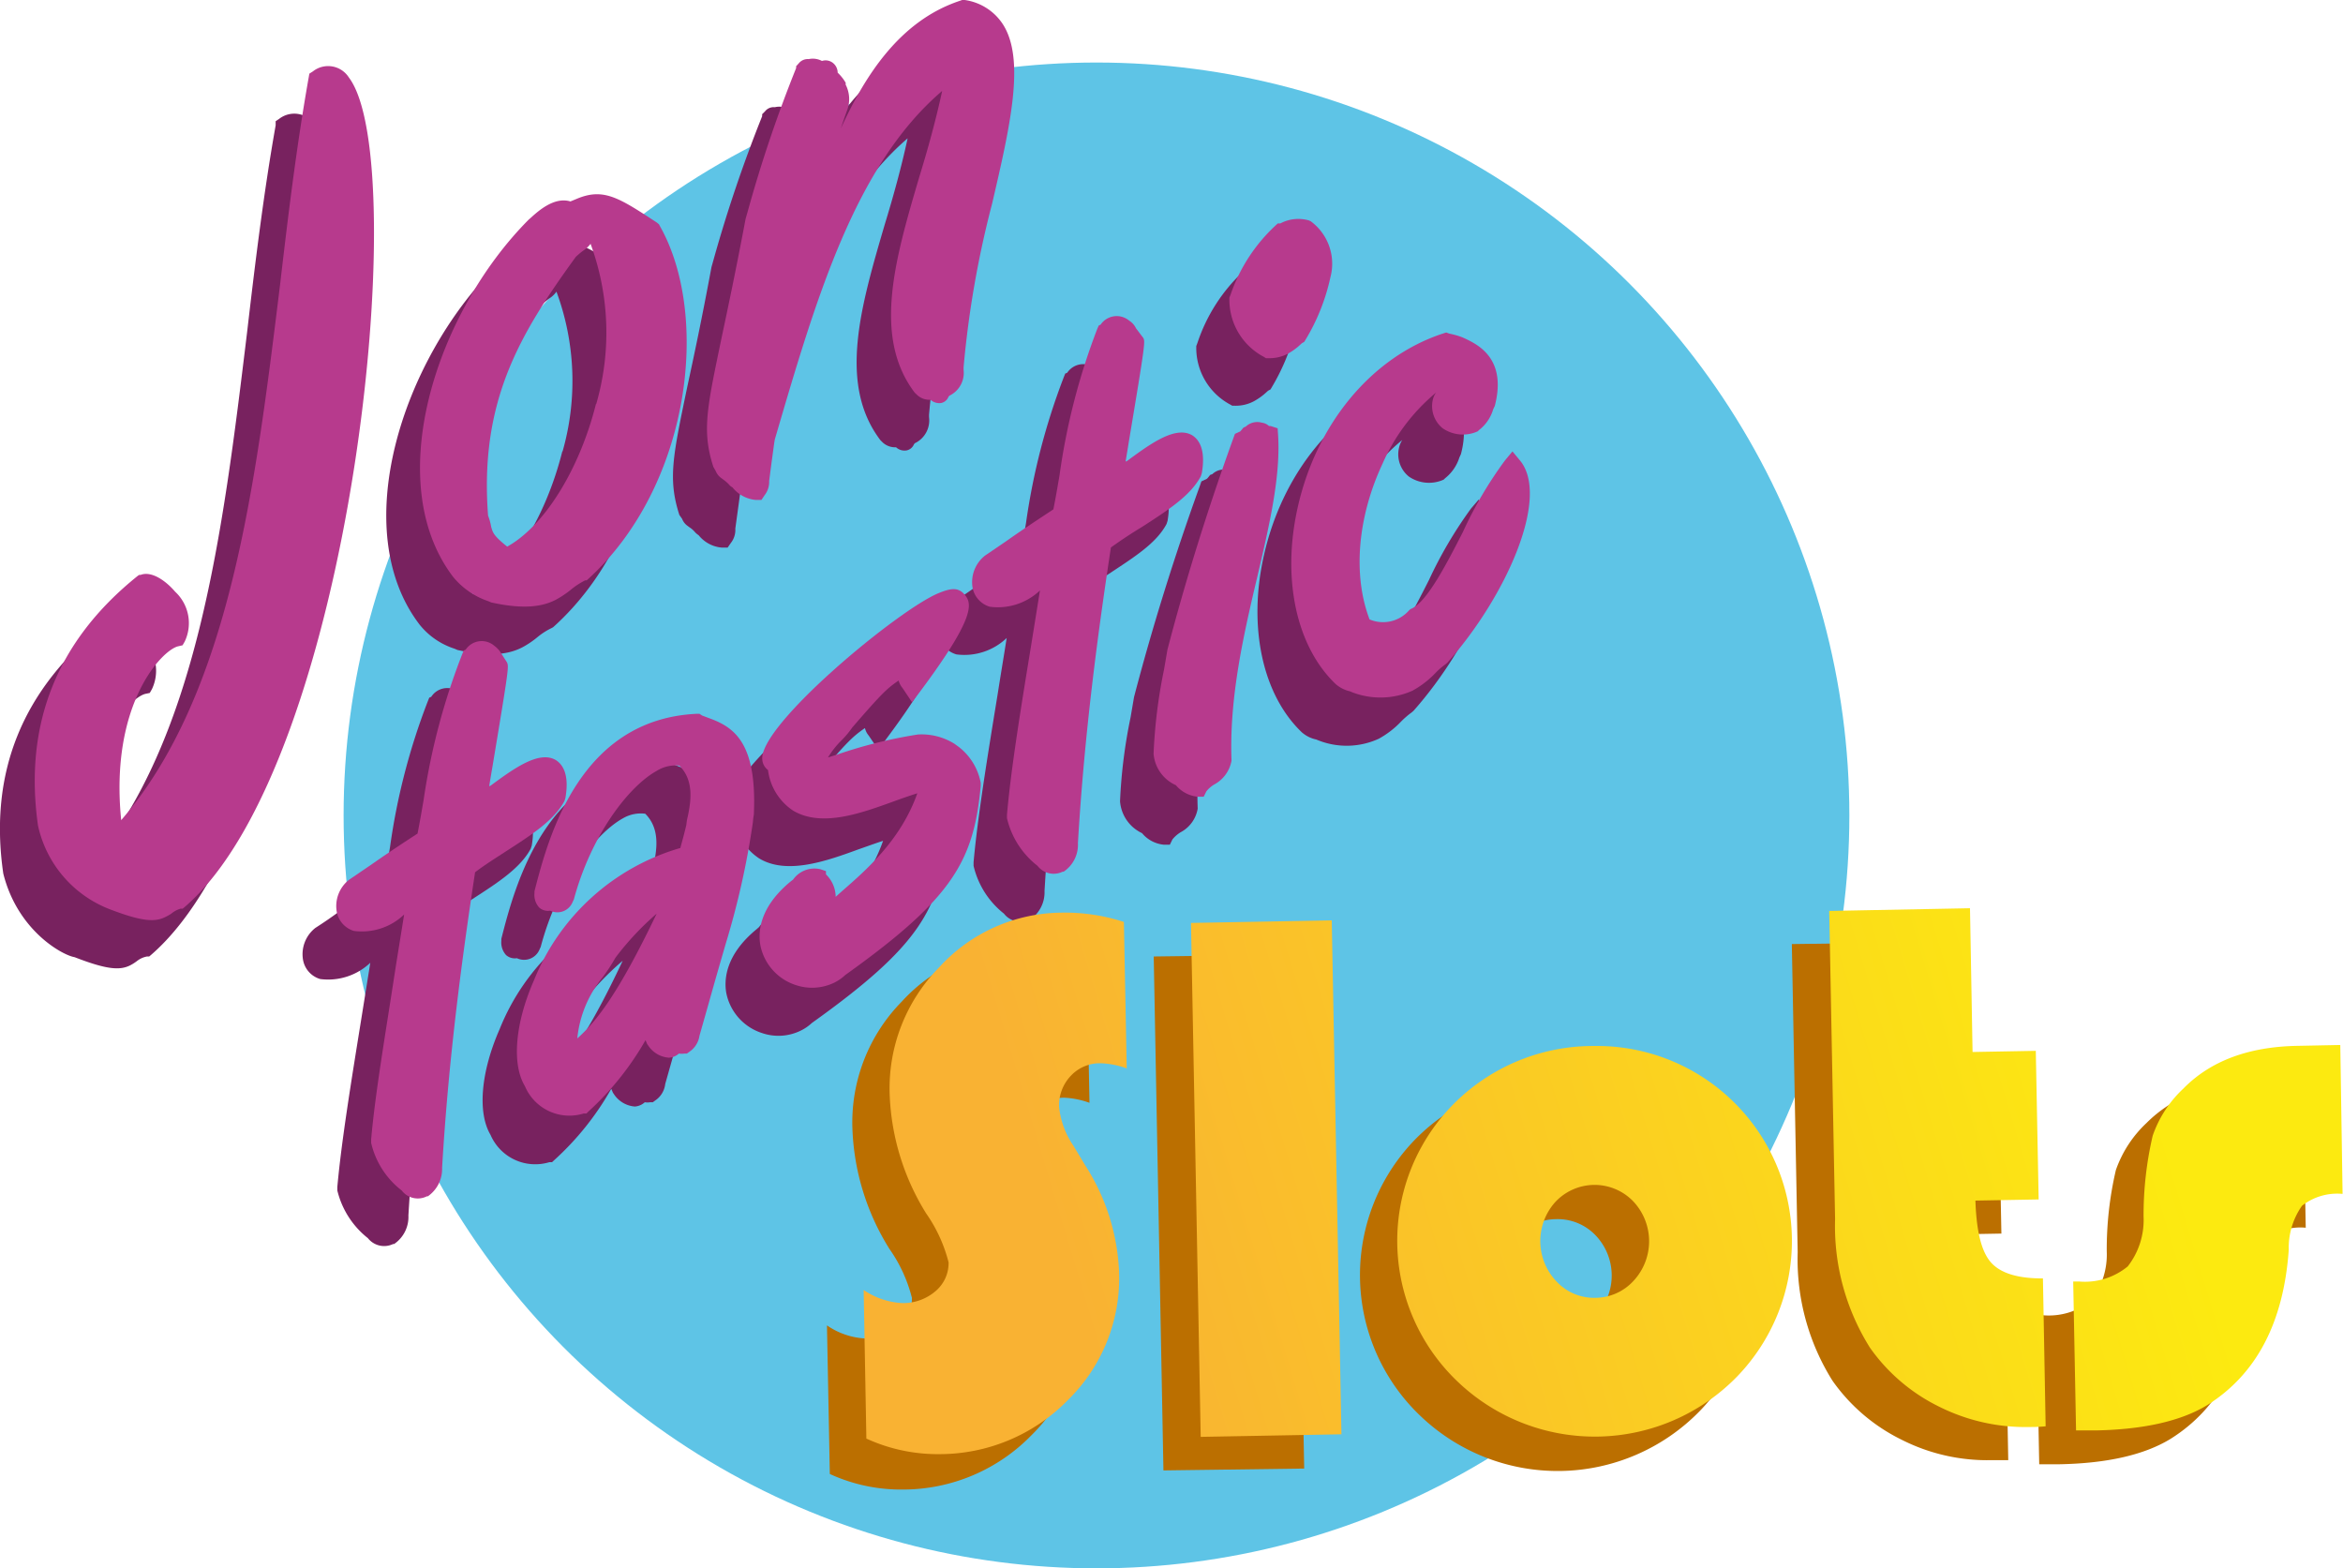 <svg xmlns="http://www.w3.org/2000/svg" xmlns:xlink="http://www.w3.org/1999/xlink" viewBox="0 0 164.13 109.86"><defs><style>.cls-1{fill:#5ec4e6;}.cls-2{fill:#78225f;}.cls-3{fill:#b73a8d;}.cls-4{fill:#bb6f00;}.cls-5{fill:url(#Namnlös_övertoning_28);}</style><linearGradient id="Namnlös_övertoning_28" x1="120.14" y1="43.03" x2="221.04" y2="-14.77" gradientTransform="translate(-39.26 25.99) rotate(13.06)" gradientUnits="userSpaceOnUse"><stop offset="0.07" stop-color="#f9b233"/><stop offset="0.73" stop-color="#fcea10"/></linearGradient></defs><title>Resurs 1DD</title><g id="Lager_2" data-name="Lager 2"><g id="Lager_1-2" data-name="Lager 1"><circle class="cls-1" cx="76.81" cy="57.12" r="52.74"/><path class="cls-2" d="M22.08,8.77a1.73,1.73,0,0,0-2.53-.44l-.24.16,0,.29c-.83,4.67-1.44,9.66-2,14.49-1.71,14.1-3.48,28.65-11.11,37.52-.82-8.14,2.87-11.95,4-12.19l.29-.06.15-.26a3,3,0,0,0-.67-3.5c-.62-.73-1.62-1.48-2.42-1.18l-.1,0-.08.07C1.57,48.25-.8,54.11.23,61.19c1,4,4.14,5.72,5,5.86,2.29.89,3.19.93,3.91.56a3.24,3.24,0,0,0,.48-.31A1.61,1.61,0,0,1,10.3,67l.15,0,.12-.1C22.34,56.75,26.58,14.68,22.08,8.77Z"/><path class="cls-2" d="M29.39,43.75a5.16,5.16,0,0,0,2.45,1.69l.21.09c2.36.52,3.63.28,4.53-.18a6.24,6.24,0,0,0,1.07-.72,4.86,4.86,0,0,1,1-.64l.09-.05.08-.07c7.19-6.52,8.61-18.43,5.07-24.72L43.78,19l-.14-.09c-2.62-1.73-3.71-2.44-5.57-1.66l-.46.19c-1.12-.34-2.23.65-2.76,1.12l-.15.13C28.15,25.26,24.33,37.13,29.39,43.75Zm10-12.13c-1.16,4.63-3.63,8.57-6.23,10-1-.79-1-1-1.11-1.36a5.92,5.92,0,0,0-.22-.8c-.64-8.12,2.3-12.86,6.12-18.11a6.32,6.32,0,0,1,.54-.45,1.81,1.81,0,0,0,.49-.47A18,18,0,0,1,39.41,31.62Z"/><path class="cls-2" d="M47.78,36.34a1.08,1.08,0,0,0,.39.5l.12.09a1.69,1.69,0,0,1,.39.34,1.27,1.27,0,0,0,.26.22,2.33,2.33,0,0,0,1.64.87l.39,0,.23-.33a1.47,1.47,0,0,0,.31-1l.19-1.39c.14-1,.17-1.28.21-1.53,2.88-9.86,5.61-19.2,11.67-24.42-.43,2-1,4.07-1.61,6.06-1.68,5.74-3.27,11.16-.3,15.08l.16.16a1.27,1.27,0,0,0,.94.34.87.87,0,0,0,.74.22.71.71,0,0,0,.51-.42l.06-.08a1.77,1.77,0,0,0,1-1.83v-.17a68.78,68.78,0,0,1,2-11.47c1.26-5.42,2.35-10.1.73-12.57a3.8,3.8,0,0,0-2.6-1.65l-.18,0-.17.06c-4.26,1.42-6.66,5.28-8.34,8.9.17-.5.32-.91.44-1.25a2.27,2.27,0,0,0-.09-1.82v-.1l-.14-.19a4.49,4.49,0,0,0-.42-.51.89.89,0,0,0-.4-.73.88.88,0,0,0-.71-.09,1.28,1.28,0,0,0-.92-.12h0a.77.77,0,0,0-.69.29l-.2.2v.14a97.74,97.74,0,0,0-3.39,10l-.16.57c-.67,3.61-1.23,6.24-1.69,8.36-1,4.83-1.38,6.46-.56,9Z"/><path class="cls-2" d="M33.06,63c1.89-1.22,3.38-2.19,4.12-3.55l.07-.22c.08-.5.32-2-.66-2.64-1.19-.72-3,.63-4.63,1.82l-.06,0c.07-.42.15-.91.24-1.43,1.16-6.9,1.14-6.93,1-7.23l-.54-.85h0a2,2,0,0,0-.39-.37h0a1.33,1.33,0,0,0-2,.28l-.14.06-.1.25a45.65,45.65,0,0,0-2.65,10.23c-.15.87-.29,1.68-.44,2.38C25,63,24.19,63.56,23.56,64c-.42.3-.77.55-1.47,1a2.34,2.34,0,0,0-.86,2.25,1.71,1.71,0,0,0,1.2,1.33,4.29,4.29,0,0,0,3.51-1.14q-.32,2-.63,3.93c-.71,4.41-1.39,8.57-1.68,11.78l0,.24a6.07,6.07,0,0,0,2.14,3.34,1.45,1.45,0,0,0,1.77.41l.07,0a2.29,2.29,0,0,0,1-2c.47-7.81,1.43-14.84,2.32-20.71C31.67,63.89,32.39,63.42,33.06,63Z"/><path class="cls-2" d="M50.44,60.39l0-.1c.21-5.06-1.45-6.09-3.18-6.71a3.83,3.83,0,0,1-.45-.18l-.16-.07H46.5c-8.28.37-10.44,8.75-11.38,12.43l0,.14a1.31,1.31,0,0,0,.33,1,.93.93,0,0,0,.76.22,1.17,1.17,0,0,0,1.58-.6l.09-.2c1.18-4.47,3.79-7.91,5.76-9A2.48,2.48,0,0,1,45.2,57c1,1,.85,2.37.59,3.56a4.27,4.27,0,0,0-.1.59c-.24,1-.35,1.37-.42,1.61,0,0,0,0,0,.05A15.73,15.73,0,0,0,35,72.09c-1.32,3-1.56,5.85-.64,7.4a3.41,3.41,0,0,0,4.12,1.92l.19,0,.15-.14a20,20,0,0,0,4-5l.12.28.05.07a1.93,1.93,0,0,0,1.48.89,1.15,1.15,0,0,0,.7-.3,1,1,0,0,0,.37,0l.19,0,.15-.11a1.61,1.61,0,0,0,.72-1.17l.63-2.23c.55-2,1-3.5,1.2-4.23a56.62,56.62,0,0,0,1.9-8.5C50.39,60.7,50.42,60.52,50.44,60.39ZM43.62,67.3C41,72.87,39.41,74.82,38.06,76a7.86,7.86,0,0,1,1.8-4.3,14,14,0,0,0,.87-1.35A19.68,19.68,0,0,1,43.62,67.3Z"/><path class="cls-2" d="M64.5,55.43a4.47,4.47,0,0,0-2.57-.64,32.8,32.8,0,0,0-5.61,1.38l-.69.23a6.4,6.4,0,0,1,1-1.25,7.29,7.29,0,0,0,.72-.86c2.07-2.41,2.42-2.72,3.24-3.29a1.27,1.27,0,0,0,.26.52l.68,1,.57-.78c3.78-5.07,3.64-6.09,3.17-6.7s-1-.53-1.86-.18C60.58,46,50.77,54.15,51,56.56a1,1,0,0,0,.41.71,4,4,0,0,0,1.77,2.86c1.95,1.18,4.76.17,7-.65.55-.19,1.23-.44,1.68-.58-1.14,3.27-3.55,5.36-5.34,6.92l-.38.33a2.13,2.13,0,0,0-.68-1.56l0-.24-.38-.12a1.8,1.8,0,0,0-1.91.71h0l-.17.15c-2.23,1.83-2.28,3.6-2.12,4.48a3.71,3.71,0,0,0,2.52,2.8,3.54,3.54,0,0,0,2.72-.19,3.15,3.15,0,0,0,.75-.52c7.56-5.4,9-8,9.49-13.23l0-.23a4.15,4.15,0,0,0-1.54-2.53A2.63,2.63,0,0,1,64.5,55.43Z"/><path class="cls-2" d="M77.6,40.25C79.49,39,81,38.06,81.72,36.7l.07-.22c.08-.51.32-2-.66-2.64-1.19-.72-3,.62-4.63,1.81l-.06.05c.07-.42.15-.9.24-1.41,1.16-6.93,1.15-6.95,1-7.25l-.44-.66a1.41,1.41,0,0,0-.48-.55l0,0a1.35,1.35,0,0,0-2,.28l-.14.06-.1.25a46.41,46.41,0,0,0-2.65,10.24c-.15.87-.29,1.67-.44,2.38-1.93,1.26-2.69,1.8-3.31,2.23-.43.3-.78.54-1.48,1a2.38,2.38,0,0,0-.86,2.26A1.73,1.73,0,0,0,67,45.84a4.29,4.29,0,0,0,3.52-1.15c-.21,1.33-.43,2.64-.63,3.92-.72,4.41-1.4,8.58-1.69,11.79l0,.25A6,6,0,0,0,70.33,64a1.43,1.43,0,0,0,1.77.41l.07,0a2.31,2.31,0,0,0,1-2c.47-7.81,1.43-14.84,2.32-20.71C76.21,41.14,76.93,40.68,77.6,40.25Z"/><path class="cls-2" d="M86.32,28.42h.16a2.7,2.7,0,0,0,1.35-.31,4.38,4.38,0,0,0,.89-.64l.11-.1.17-.09.1-.17a14.94,14.94,0,0,0,1.74-4.37h0a3.69,3.69,0,0,0-1.37-3.91l-.14-.06a2.61,2.61,0,0,0-2,.2l-.19,0-.14.13A12,12,0,0,0,83.89,24l-.09.24,0,.21a4.5,4.5,0,0,0,2.42,3.91Z"/><path class="cls-2" d="M87.13,33.3l-.47-.13c-.09,0-.14,0-.11,0a.86.86,0,0,0-.49-.23,1.15,1.15,0,0,0-1.13.27l-.16.06-.11.14a.82.82,0,0,1-.12.13l-.38.18-.1.29c-1.81,5-3.36,10-4.62,14.82l-.24,1.41a36.49,36.49,0,0,0-.74,5.89A2.69,2.69,0,0,0,80,58.36a2.26,2.26,0,0,0,1.53.81l.42,0,.18-.37a2.28,2.28,0,0,1,.57-.5,2.3,2.3,0,0,0,1.2-1.66c-.17-4.47.88-8.95,1.81-12.89.84-3.6,1.63-7,1.44-9.93Z"/><path class="cls-2" d="M98,31.38a2,2,0,0,0,.69,2,2.49,2.49,0,0,0,2.34.26l.11-.05.09-.09a3,3,0,0,0,1-1.45l.11-.24c.87-3.31-1.2-4.3-2.08-4.72l-.19-.09a6.26,6.26,0,0,0-.91-.26l-.22-.08-.22.08c-5,1.63-8.88,6.31-10.19,12.2-1.12,5-.08,9.77,2.7,12.39l.12.09a2.18,2.18,0,0,0,.85.38l.15.06a5.4,5.4,0,0,0,4.23-.11,6.4,6.4,0,0,0,1.58-1.22,6.17,6.17,0,0,1,.72-.62l.14-.12c4.11-4.64,7.21-11.59,5.08-14.15l-.52-.64-.54.63a29.75,29.75,0,0,0-2.94,5c-1.16,2.29-2.49,4.85-3.56,5.37l-.11,0-.09.08a2.41,2.41,0,0,1-2.77.63c-1.18-3.08-.85-7.14.89-10.89a13.29,13.29,0,0,1,3.77-5h0A1.7,1.7,0,0,0,98,31.38Z"/><path class="cls-3" d="M24.44,5.43A1.72,1.72,0,0,0,21.92,5l-.25.16-.05.29c-.83,4.67-1.44,9.66-2,14.49C17.89,34,16.13,48.59,8.49,57.45c-.82-8.14,2.88-11.94,4-12.18l.3-.07.15-.26a3,3,0,0,0-.67-3.49c-.62-.73-1.63-1.48-2.42-1.18l-.1,0-.09.06c-5.68,4.55-8,10.4-7,17.49a8.14,8.14,0,0,0,5,5.86c2.29.88,3.19.92,3.91.56A3.34,3.34,0,0,0,12,64a1.82,1.82,0,0,1,.65-.35l.15,0,.12-.1C24.7,53.42,28.94,11.35,24.44,5.43Z"/><path class="cls-3" d="M31.75,40.42a5.43,5.43,0,0,0,2.45,1.69l.21.09c2.36.52,3.64.27,4.53-.19A6.85,6.85,0,0,0,40,41.3a5.21,5.21,0,0,1,1-.65l.1,0,.08-.07c7.19-6.53,8.6-18.43,5.06-24.72l-.08-.15L46,15.58c-2.63-1.72-3.71-2.44-5.58-1.66l-.46.19c-1.12-.34-2.23.65-2.76,1.13l-.15.13C30.51,21.93,26.7,33.8,31.75,40.42Zm10-12.13c-1.16,4.62-3.63,8.57-6.22,10-1-.8-1-1-1.12-1.37a3.94,3.94,0,0,0-.22-.8C33.57,28,36.51,23.28,40.33,18a5.31,5.31,0,0,1,.55-.46,2.1,2.1,0,0,0,.49-.46A18,18,0,0,1,41.77,28.29Z"/><path class="cls-3" d="M50.14,33a1.11,1.11,0,0,0,.39.49l.12.09a3,3,0,0,1,.4.34.77.77,0,0,0,.26.22,2.36,2.36,0,0,0,1.63.88l.4,0,.22-.33a1.51,1.51,0,0,0,.32-1l.18-1.38c.14-1,.17-1.29.22-1.54C57.16,20.93,59.89,11.58,66,6.37c-.43,2-1,4.07-1.61,6.05-1.69,5.74-3.28,11.17-.31,15.09l.16.15a1.24,1.24,0,0,0,.94.34.92.92,0,0,0,.75.23.7.7,0,0,0,.51-.43l.06-.08a1.77,1.77,0,0,0,1-1.82l0-.17a69.63,69.63,0,0,1,2-11.47c1.26-5.42,2.35-10.11.74-12.58A3.83,3.83,0,0,0,67.58,0L67.4,0l-.17.06C63,1.47,60.58,5.34,58.9,9c.16-.49.31-.91.43-1.24a2.22,2.22,0,0,0-.09-1.83V5.79l-.13-.2a3.31,3.31,0,0,0-.43-.5.88.88,0,0,0-.4-.73.82.82,0,0,0-.7-.09,1.37,1.37,0,0,0-.93-.13h0a.81.81,0,0,0-.69.29l-.19.21v.13a94,94,0,0,0-3.38,10l-.16.56c-.68,3.61-1.24,6.25-1.69,8.37-1,4.83-1.39,6.46-.57,9Z"/><path class="cls-3" d="M35.42,59.65c1.89-1.22,3.38-2.18,4.12-3.54l.07-.22c.08-.51.32-2-.66-2.64-1.19-.72-3,.62-4.62,1.81l-.06,0c.07-.43.15-.91.24-1.43,1.15-6.91,1.14-6.93,1-7.24L35,45.6h0a1.92,1.92,0,0,0-.38-.37l0,0a1.35,1.35,0,0,0-2,.28l-.14.06-.1.25A46.34,46.34,0,0,0,29.68,56c-.15.88-.29,1.68-.43,2.39-1.94,1.26-2.7,1.8-3.32,2.23l-1.47,1a2.34,2.34,0,0,0-.87,2.25,1.73,1.73,0,0,0,1.2,1.34,4.28,4.28,0,0,0,3.52-1.15c-.21,1.33-.43,2.65-.63,3.93C27,72.44,26.28,76.6,26,79.81l0,.25a5.87,5.87,0,0,0,2.14,3.33,1.41,1.41,0,0,0,1.76.41l.07,0a2.33,2.33,0,0,0,1-2c.46-7.8,1.42-14.83,2.31-20.7C34,60.55,34.75,60.09,35.42,59.65Z"/><path class="cls-3" d="M52.81,57.06V57c.22-5.06-1.45-6.09-3.18-6.71l-.45-.17L49,50h-.18c-8.28.38-10.43,8.76-11.38,12.43l0,.14a1.31,1.31,0,0,0,.33,1,.91.91,0,0,0,.77.22,1.15,1.15,0,0,0,1.57-.6l.09-.19C41.4,58.55,44,55.11,46,54a2.51,2.51,0,0,1,1.59-.37c1,1,.84,2.38.59,3.56a3.44,3.44,0,0,0-.1.59c-.24,1-.36,1.37-.42,1.62,0,0,0,0,0,0a15.78,15.78,0,0,0-10.26,9.28c-1.32,3-1.56,5.86-.63,7.4a3.38,3.38,0,0,0,4.11,1.92l.2,0,.14-.14a20.53,20.53,0,0,0,4-5l.11.27.06.08a1.9,1.9,0,0,0,1.47.88,1.15,1.15,0,0,0,.7-.29,1.1,1.1,0,0,0,.38,0l.18,0,.15-.11A1.64,1.64,0,0,0,49,72.55l.63-2.22c.56-2,1-3.5,1.21-4.23a57.17,57.17,0,0,0,1.9-8.5C52.76,57.36,52.78,57.19,52.81,57.06ZM46,64c-2.67,5.58-4.2,7.53-5.56,8.74a8,8,0,0,1,1.8-4.31,13.27,13.27,0,0,0,.87-1.34A19.86,19.86,0,0,1,46,64Z"/><path class="cls-3" d="M66.86,52.1a4.36,4.36,0,0,0-2.56-.65,33,33,0,0,0-5.61,1.39l-.69.22a6.32,6.32,0,0,1,1-1.25,6.63,6.63,0,0,0,.71-.86c2.08-2.4,2.42-2.72,3.24-3.28a1.37,1.37,0,0,0,.27.52l.67,1,.58-.77c3.78-5.07,3.63-6.09,3.16-6.7s-1-.53-1.86-.18C63,42.65,53.13,50.81,53.4,53.22a1,1,0,0,0,.4.72,4,4,0,0,0,1.77,2.85c2,1.18,4.76.17,7-.64.55-.2,1.23-.44,1.69-.58-1.15,3.26-3.55,5.35-5.34,6.91l-.38.34a2.22,2.22,0,0,0-.68-1.57l0-.23-.38-.13a1.83,1.83,0,0,0-1.92.72h0l-.18.14c-2.23,1.84-2.28,3.6-2.11,4.49A3.68,3.68,0,0,0,55.74,69a3.57,3.57,0,0,0,2.73-.18,3.19,3.19,0,0,0,.74-.52c7.56-5.4,9-8,9.49-13.24v-.23a4.15,4.15,0,0,0-1.55-2.52Z"/><path class="cls-3" d="M80,36.91c1.89-1.22,3.39-2.19,4.12-3.55l.07-.22c.08-.5.32-2-.66-2.64-1.19-.72-3,.63-4.62,1.82l-.06,0c.07-.41.15-.89.23-1.4,1.16-6.93,1.15-7,1-7.26L79.58,23a1.3,1.3,0,0,0-.48-.54l0,0a1.36,1.36,0,0,0-2,.28l-.13.06-.11.25A46.2,46.2,0,0,0,74.22,33.3c-.15.88-.29,1.68-.43,2.38-1.93,1.27-2.7,1.8-3.32,2.24l-1.47,1a2.37,2.37,0,0,0-.87,2.25,1.73,1.73,0,0,0,1.2,1.33,4.28,4.28,0,0,0,3.52-1.14c-.21,1.32-.42,2.63-.63,3.92-.72,4.41-1.4,8.58-1.68,11.79l0,.24a5.93,5.93,0,0,0,2.14,3.34,1.43,1.43,0,0,0,1.76.41l.07,0a2.27,2.27,0,0,0,1-2c.46-7.81,1.42-14.83,2.31-20.71C78.57,37.81,79.29,37.34,80,36.91Z"/><path class="cls-3" d="M88.68,25.09h.17a2.74,2.74,0,0,0,1.34-.3,4.2,4.2,0,0,0,.9-.65l.11-.1.16-.09.1-.16a14.34,14.34,0,0,0,1.74-4.38h0a3.69,3.69,0,0,0-1.38-3.91l-.13-.06a2.68,2.68,0,0,0-2,.21l-.18,0-.14.13a11.84,11.84,0,0,0-3.16,4.84l-.09.23,0,.21A4.52,4.52,0,0,0,88.54,25Z"/><path class="cls-3" d="M89.5,30,89,29.84c-.09,0-.14,0-.11,0a.86.86,0,0,0-.49-.23,1.17,1.17,0,0,0-1.13.27l-.16.07-.11.13-.12.14-.37.17-.11.3c-1.81,5-3.36,10-4.62,14.82l-.24,1.4a36.32,36.32,0,0,0-.73,5.89A2.64,2.64,0,0,0,82.37,55a2.28,2.28,0,0,0,1.54.81h.41l.19-.38a2,2,0,0,1,.57-.49,2.36,2.36,0,0,0,1.19-1.66c-.17-4.48.88-8.95,1.81-12.9.84-3.59,1.64-7,1.45-9.93Z"/><path class="cls-3" d="M100.37,28a2,2,0,0,0,.69,2,2.51,2.51,0,0,0,2.35.26l.11-.05.08-.08a2.85,2.85,0,0,0,1-1.46l.11-.23c.87-3.32-1.19-4.3-2.07-4.72l-.2-.09a5.62,5.62,0,0,0-.91-.26l-.22-.08-.22.07c-5,1.64-8.88,6.32-10.19,12.21-1.12,5-.08,9.76,2.7,12.38l.12.09a2.31,2.31,0,0,0,.86.39l.14.06a5.49,5.49,0,0,0,4.23-.11,6.66,6.66,0,0,0,1.59-1.22,4.68,4.68,0,0,1,.71-.62l.15-.13c4.11-4.63,7.2-11.58,5.08-14.15l-.53-.64-.53.64a28.1,28.1,0,0,0-2.94,5c-1.17,2.29-2.5,4.85-3.57,5.36l-.11.05-.09.08a2.42,2.42,0,0,1-2.77.64c-1.18-3.09-.85-7.14.9-10.89a13.5,13.5,0,0,1,3.76-5h0A1.34,1.34,0,0,0,100.37,28Z"/><path class="cls-4" d="M76.12,67l.2,10.25a6,6,0,0,0-1.8-.36,2.83,2.83,0,0,0-2.07.94A3,3,0,0,0,71.62,80a6.07,6.07,0,0,0,1,2.73l.85,1.4a14.93,14.93,0,0,1,2.35,7.4,11.92,11.92,0,0,1-3.56,9,12.57,12.57,0,0,1-9,3.81,11.94,11.94,0,0,1-5.13-1.09l-.2-10.41a5.17,5.17,0,0,0,2.73.92,3.41,3.41,0,0,0,2.32-.85,2.56,2.56,0,0,0,.9-2,10.33,10.33,0,0,0-1.57-3.42A17,17,0,0,1,59.71,79a12.08,12.08,0,0,1,3.46-8.84,11.74,11.74,0,0,1,8.59-3.84A13,13,0,0,1,76.12,67Z"/><path class="cls-4" d="M90.68,66.87l.68,36L81.5,103l-.68-36Z"/><path class="cls-4" d="M109.09,75.67a13,13,0,0,1,9.66,3.84,13.65,13.65,0,0,1,.31,19.34,13.9,13.9,0,0,1-19.54.35,13.61,13.61,0,0,1-.37-19.4A13.83,13.83,0,0,1,109.09,75.67ZM109,85.4a3.62,3.62,0,0,0-2.67,1.2,4.09,4.09,0,0,0,.12,5.6,3.7,3.7,0,0,0,5.38-.1,4.07,4.07,0,0,0-.09-5.6A3.66,3.66,0,0,0,109,85.4Z"/><path class="cls-4" d="M135.38,66l.19,10.07L140,76l.2,10.41-4.43.08c0,2.1.4,3.53,1.07,4.31s1.89,1.15,3.65,1.12l.19,10.36-1.13,0a13.27,13.27,0,0,1-6.34-1.43,12.81,12.81,0,0,1-4.84-4.13,16,16,0,0,1-2.44-9l-.41-21.59Z"/><path class="cls-4" d="M161.33,75.6,161.52,86a4,4,0,0,0-2.84.83,5.11,5.11,0,0,0-.93,3.09q-.54,7.64-5.7,10.87c-1.83,1.12-4.44,1.72-7.83,1.78l-1.37,0-.2-10.44h.45a4.77,4.77,0,0,0,3.37-1,5.3,5.3,0,0,0,1.11-3.49,24.49,24.49,0,0,1,.64-5.68,8.24,8.24,0,0,1,2.14-3.29q2.85-2.86,8-3Z"/><path class="cls-5" d="M77.13,74.48a6,6,0,0,1,1.8.36l-.2-10.26a13.3,13.3,0,0,0-4.36-.65,11.71,11.71,0,0,0-8.59,3.84,12.07,12.07,0,0,0-3.46,8.83A16.93,16.93,0,0,0,64.88,85a10.43,10.43,0,0,1,1.57,3.43,2.57,2.57,0,0,1-.9,2,3.48,3.48,0,0,1-2.32.85,5.26,5.26,0,0,1-2.73-.92l.19,10.41a12,12,0,0,0,5.14,1.09,12.57,12.57,0,0,0,9-3.81,11.93,11.93,0,0,0,3.56-9,14.89,14.89,0,0,0-2.35-7.39l-.85-1.41a5.88,5.88,0,0,1-1-2.72,3,3,0,0,1,.83-2.18A2.78,2.78,0,0,1,77.13,74.48Zm6.3-9.83.68,36,9.86-.18-.68-36Zm28.27,8.62a13.79,13.79,0,0,0-9.94,4.13,13.61,13.61,0,0,0,.37,19.4,13.91,13.91,0,0,0,19.54-.36,13.66,13.66,0,0,0-10-23.17Zm2.75,16.43a3.65,3.65,0,0,1-2.68,1.21,3.59,3.59,0,0,1-2.7-1.11,4.09,4.09,0,0,1-.12-5.6,3.76,3.76,0,0,1,5.41-.1,4.07,4.07,0,0,1,.09,5.6Zm25-1.29c-.67-.78-1-2.22-1.07-4.31l4.43-.08-.2-10.41-4.43.08L138,63.62l-9.86.19.41,21.59a16,16,0,0,0,2.44,9,12.81,12.81,0,0,0,4.84,4.13,13.51,13.51,0,0,0,6.34,1.43c.25,0,.62,0,1.13-.05l-.19-10.36C141.34,89.56,140.12,89.18,139.45,88.41ZM163.94,73.2l-3,.06q-5.15.09-8,3a8.17,8.17,0,0,0-2.14,3.29,24.49,24.49,0,0,0-.64,5.68,5.27,5.27,0,0,1-1.11,3.48,4.72,4.72,0,0,1-3.37,1.06h-.45l.2,10.43,1.37,0q5.08-.1,7.83-1.78,5.16-3.24,5.7-10.87a5.11,5.11,0,0,1,.93-3.09,4,4,0,0,1,2.84-.83Z"/></g></g></svg>